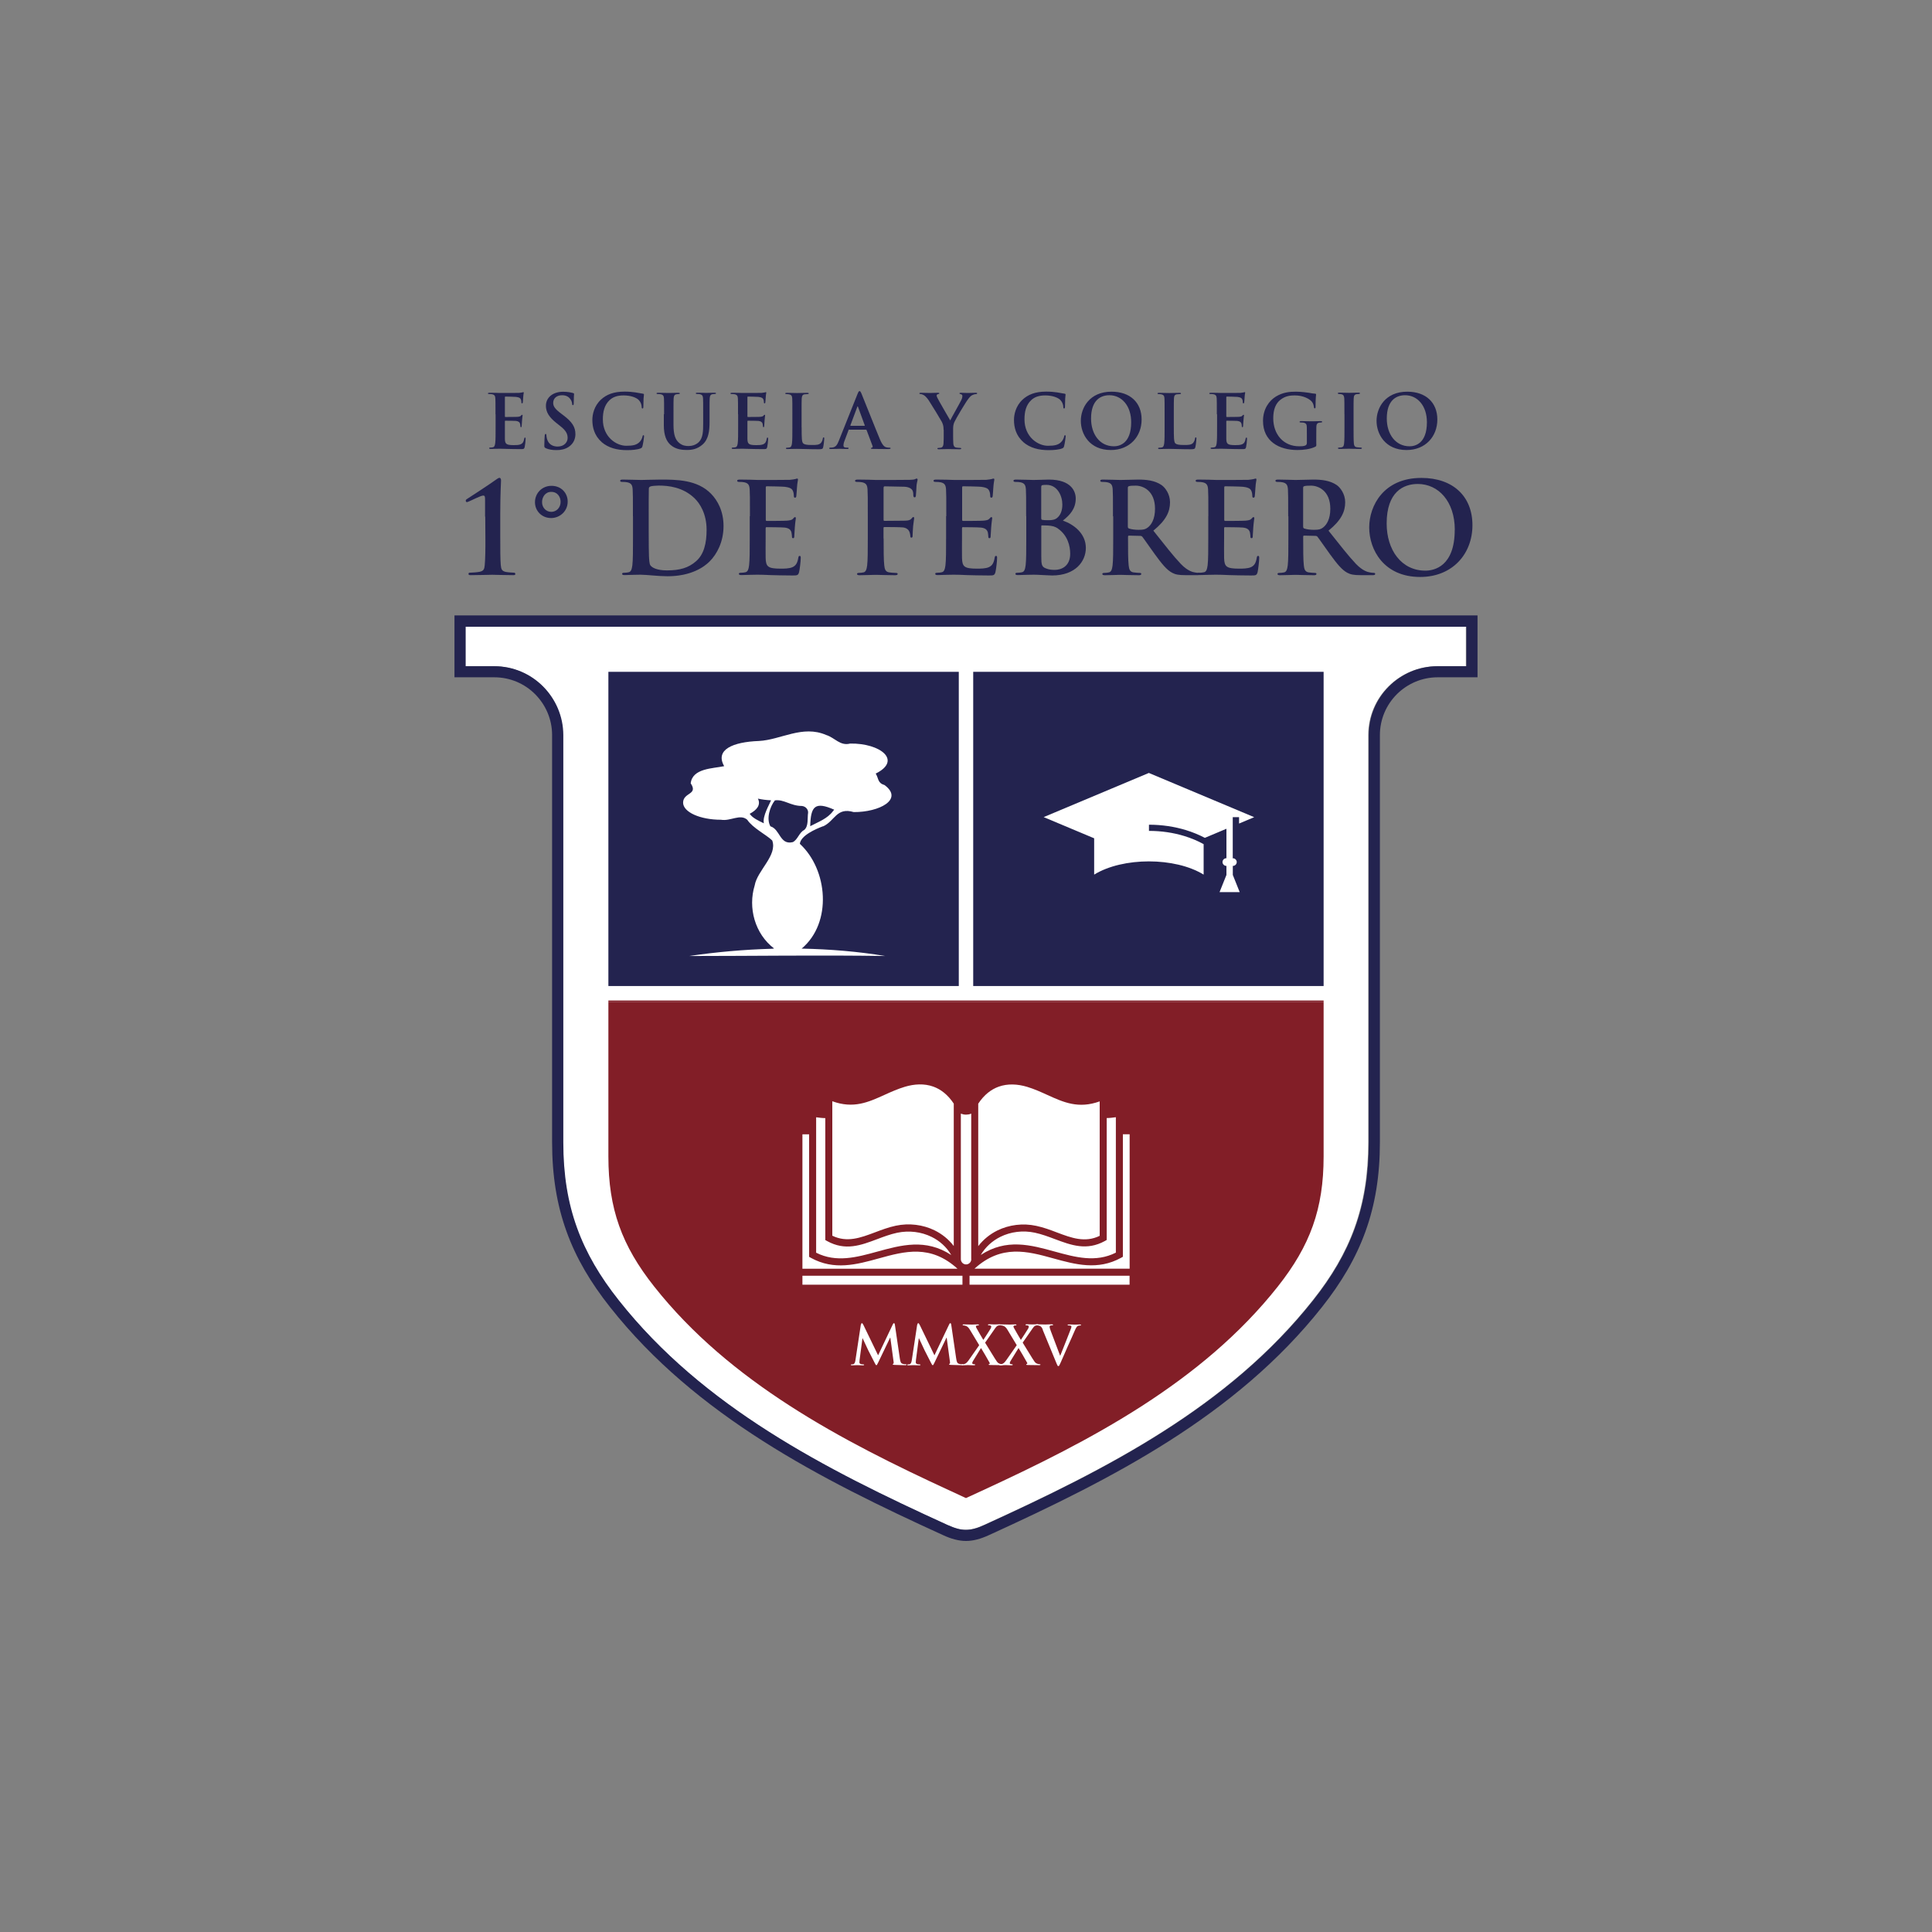 <?xml version="1.0" encoding="UTF-8"?> <svg xmlns="http://www.w3.org/2000/svg" id="Capa_1" data-name="Capa 1" viewBox="0 0 300 300"><rect x="0" y="0" width="300" height="300" fill="#808080" stroke="none"/><defs><style> .cls-1 { fill: #fff; } .cls-2 { fill: #821e27; } .cls-3 { fill: #23234f; } </style></defs><path class="cls-1" d="M148.6,237.37c.45.12.88.18,1.32.18s.87-.06,1.32-.18c.48-.12.98-.31,1.54-.57,9.5-4.33,19.01-8.92,27.77-14.5,8.74-5.56,16.74-12.12,23.29-20.39,2.91-3.67,5.06-7.3,6.49-11.26,1.42-3.95,2.13-8.25,2.13-13.28v-63.22c0-2.95,1.2-5.63,3.14-7.56,1.94-1.94,4.62-3.14,7.56-3.14h4.46v-6.13H72.22v6.13h4.46c2.95,0,5.63,1.2,7.56,3.14s3.14,4.62,3.14,7.56v63.22c0,5.02.7,9.33,2.13,13.28,1.43,3.96,3.58,7.59,6.49,11.26,6.54,8.27,14.55,14.83,23.29,20.39,8.76,5.58,18.27,10.17,27.77,14.5.56.25,1.06.44,1.54.57h0Z"></path><path class="cls-2" d="M94.47,155.55h55.22s55.84,0,55.84,0h0v21.87s0-.03,0-.04v-22.02h-111.06v.19Z"></path><path class="cls-2" d="M205.53,155.55h-55.84s-55.22,0-55.22,0h0v24.03c0,8.12,2.08,13.84,7.11,20.19,11.76,14.87,29.06,23.93,45.95,31.71l2.16,1h0s.31.14.31.14l2.47-1.14c16.89-7.78,34.19-16.84,45.95-31.71,5.02-6.35,7.11-12.06,7.11-20.19v-24.03h0Z"></path><rect class="cls-3" x="94.47" y="104.32" width="0" height="48.79"></rect><rect class="cls-3" x="151.12" y="104.32" width="54.41" height="48.79"></rect><rect class="cls-3" x="94.47" y="104.32" width="54.41" height="48.79"></rect><rect class="cls-3" x="148.88" y="104.32" width="0" height="48.79"></rect><rect class="cls-1" x="94.47" y="153.11" width="0" height=".23"></rect><path class="cls-3" d="M150,239.28c-.57,0-1.14-.08-1.75-.24-.58-.15-1.18-.37-1.82-.67-9.56-4.36-19.13-8.98-27.98-14.62-8.88-5.66-17.04-12.33-23.72-20.78-3.02-3.82-5.27-7.6-6.76-11.75-1.5-4.15-2.24-8.64-2.24-13.86v-63.22c0-2.47-1.01-4.71-2.63-6.34s-3.87-2.63-6.34-2.63h-6.19v-9.61h158.86v9.61h-6.19c-2.47,0-4.71,1.01-6.34,2.63-1.62,1.62-2.63,3.87-2.63,6.34v63.22c0,5.22-.74,9.71-2.24,13.86-1.49,4.14-3.74,7.93-6.76,11.75-6.68,8.44-14.83,15.12-23.72,20.78-8.86,5.64-18.43,10.26-27.98,14.62-.65.3-1.25.52-1.82.67-.61.16-1.18.24-1.75.24h0ZM148.68,237.37c.45.12.88.18,1.32.18s.87-.06,1.32-.18c.48-.12.98-.31,1.54-.57,9.5-4.33,19.01-8.92,27.77-14.5,8.74-5.56,16.74-12.12,23.29-20.39,2.91-3.67,5.06-7.3,6.49-11.26,1.42-3.95,2.13-8.25,2.13-13.28v-63.22c0-2.95,1.2-5.63,3.14-7.56,1.94-1.94,4.62-3.14,7.56-3.14h4.46v-6.13H72.31v6.13h4.46c2.95,0,5.63,1.2,7.56,3.14s3.14,4.62,3.14,7.56v63.22c0,5.02.7,9.33,2.13,13.28,1.43,3.96,3.58,7.59,6.49,11.26,6.54,8.27,14.55,14.83,23.29,20.39,8.76,5.58,18.27,10.17,27.77,14.5.56.25,1.06.44,1.54.57h0Z"></path><path class="cls-1" d="M148.68,197.01c-4.19-3.82-8.21-2.71-12.2-1.61-3.48.96-6.94,1.91-10.56-.08l-.28-.16v-19.02h-1.04v20.87h24.09ZM128.15,173.62c-.23,0-.46-.02-.69-.04-.24-.02-.48-.05-.73-.09v21.03c3.14,1.58,6.29.71,9.46-.16,3.76-1.03,7.54-2.08,11.52.52-.73-1.25-1.81-2.21-3.06-2.82-1.6-.79-3.49-1.02-5.33-.64-1.07.23-2.09.61-3.1.99-2.55.96-4.95,1.87-7.79.3l-.28-.16v-18.93h0ZM124.6,198.1v1.39h24.85v-1.39h-24.85ZM151.9,171.37v22.13c.8-1.04,1.82-1.86,2.97-2.43,1.82-.89,3.96-1.17,6.04-.72,1.14.24,2.21.64,3.25,1.04,2.21.83,4.31,1.62,6.6.51v-20.88c-3.3,1.19-5.6.15-8.13-1-.99-.45-2.02-.92-3.15-1.26-1.45-.43-2.99-.53-4.41-.02-1.16.42-2.25,1.24-3.17,2.64h0ZM150.81,195.48v-22.56l-.05.02c-.24.1-.5.14-.76.14s-.51-.05-.75-.14l-.05-.02v22.61c0,.22.09.42.24.57.15.15.35.24.57.24s.42-.09.57-.24c.15-.14.24-.35.24-.57v-.04h0ZM152.29,194.87c3.98-2.6,7.76-1.56,11.52-.52,3.17.87,6.32,1.74,9.46.16v-21.03c-.24.04-.48.07-.73.09-.23.02-.46.04-.69.04v18.93l-.28.16c-2.84,1.56-5.24.65-7.79-.3-1-.38-2.03-.76-3.1-.99-1.84-.39-3.73-.15-5.33.64-1.25.62-2.32,1.57-3.06,2.82h0ZM174.36,176.13v19.02l-.28.16c-3.62,1.99-7.08,1.04-10.56.08-3.99-1.1-8.01-2.2-12.2,1.61h24.09v-20.87h-1.04ZM150.55,198.1v1.39h24.85v-1.39h-24.85ZM148.1,193.5v-22.13c-.92-1.39-2.01-2.22-3.17-2.64-1.42-.51-2.96-.41-4.41.02-1.13.34-2.16.8-3.15,1.25-2.53,1.15-4.84,2.2-8.13,1v20.88c2.29,1.11,4.39.32,6.6-.51,1.04-.39,2.11-.8,3.25-1.04,2.08-.44,4.22-.17,6.04.72,1.15.57,2.17,1.38,2.97,2.43h0Z"></path><g><path class="cls-3" d="M76.94,64.33c0-1.76,0-2.08-.02-2.45-.02-.39-.12-.58-.5-.66-.09-.02-.29-.03-.45-.03-.13,0-.2-.02-.2-.1s.08-.1.25-.1c.31,0,.65.01.94.01.3.01.57.02.73.02.37,0,2.67,0,2.89-.01.22-.02.4-.05.5-.07.06-.01.13-.05.18-.05s.07.05.07.1c0,.08-.06.22-.09.75-.01.12-.03.62-.06.76-.01.06-.03.13-.12.13s-.1-.06-.1-.16c0-.08-.01-.28-.07-.42-.08-.21-.2-.35-.77-.42-.2-.02-1.41-.05-1.64-.05-.06,0-.08.03-.08.12v2.92c0,.08.01.13.08.13.25,0,1.58,0,1.85-.02.28-.02.45-.06.55-.17.08-.09.13-.15.19-.15.05,0,.08.02.08.09s-.05.25-.09.84c-.01.23-.05.69-.05.77,0,.09,0,.22-.1.22-.08,0-.1-.05-.1-.1-.01-.12-.01-.27-.05-.42-.06-.23-.22-.4-.65-.45-.22-.02-1.36-.03-1.64-.03-.06,0-.07.05-.07.12v.91c0,.39-.01,1.46,0,1.79.02.8.21.97,1.39.97.3,0,.79,0,1.09-.14.3-.14.44-.38.52-.86.02-.13.05-.17.13-.17.09,0,.09.09.09.21,0,.27-.09,1.05-.15,1.28-.08.3-.19.3-.62.3-.87,0-1.5-.02-2-.03-.5-.02-.86-.03-1.2-.03-.13,0-.38,0-.66.01-.27,0-.57.02-.8.02-.15,0-.23-.03-.23-.12,0-.06.05-.09.18-.09.17,0,.31-.02.42-.05.23-.05.29-.3.34-.64.06-.49.06-1.4.06-2.46v-2.03Z"></path><path class="cls-3" d="M84.74,69.58c-.19-.08-.22-.14-.22-.39,0-.64.05-1.33.06-1.51.01-.17.05-.3.14-.3.1,0,.12.1.12.2,0,.15.05.39.1.59.25.86.94,1.17,1.65,1.17,1.04,0,1.55-.71,1.55-1.32,0-.57-.17-1.1-1.13-1.85l-.53-.42c-1.27-.99-1.71-1.8-1.71-2.74,0-1.27,1.06-2.18,2.67-2.18.75,0,1.24.12,1.54.2.1.02.16.06.16.14,0,.15-.05.49-.05,1.39,0,.25-.03.35-.13.35-.08,0-.12-.07-.12-.21,0-.1-.06-.46-.3-.76-.17-.22-.51-.57-1.26-.57-.86,0-1.38.5-1.38,1.19,0,.53.27.94,1.23,1.66l.32.24c1.4,1.05,1.9,1.85,1.9,2.95,0,.67-.25,1.47-1.09,2.01-.58.37-1.23.47-1.84.47-.67,0-1.19-.08-1.69-.3Z"></path><path class="cls-3" d="M93.41,68.62c-1.13-.99-1.43-2.29-1.43-3.41,0-.79.24-2.15,1.35-3.17.83-.76,1.93-1.23,3.65-1.23.72,0,1.14.05,1.68.12.44.06.81.16,1.16.2.13.01.17.07.17.14,0,.09-.03.23-.06.64-.02.38-.01,1.02-.03,1.25-.01.17-.03.27-.14.27-.09,0-.12-.09-.12-.25-.01-.36-.16-.76-.45-1.06-.38-.4-1.28-.72-2.35-.72-1.01,0-1.66.25-2.17.72-.84.77-1.06,1.87-1.06,2.99,0,2.75,2.09,4.11,3.64,4.11,1.03,0,1.65-.12,2.12-.65.2-.22.35-.55.39-.76.03-.18.06-.23.15-.23.08,0,.1.08.1.17,0,.14-.14,1.14-.25,1.54-.06.2-.1.25-.3.34-.46.19-1.34.27-2.08.27-1.58,0-2.91-.35-3.97-1.26Z"></path><path class="cls-3" d="M103.12,64.33c0-1.76,0-2.08-.02-2.45-.02-.39-.12-.58-.5-.66-.09-.02-.29-.03-.45-.03-.13,0-.2-.02-.2-.1s.08-.1.25-.1c.61,0,1.34.03,1.69.03.28,0,1.01-.03,1.42-.03.17,0,.25.02.25.1s-.07.1-.19.1c-.13,0-.2.01-.34.03-.31.06-.4.25-.43.66-.02.37-.02.69-.02,2.45v1.62c0,1.68.34,2.38.9,2.84.52.43,1.05.47,1.44.47.51,0,1.13-.16,1.6-.62.64-.64.67-1.68.67-2.87v-1.45c0-1.76,0-2.08-.02-2.45-.02-.39-.12-.58-.5-.66-.09-.02-.29-.03-.42-.03s-.2-.02-.2-.1.08-.1.24-.1c.59,0,1.32.03,1.33.03.14,0,.87-.03,1.32-.03.16,0,.24.02.24.1s-.07.1-.21.1c-.13,0-.2.01-.34.03-.31.06-.4.25-.43.66-.02.37-.02.69-.02,2.45v1.24c0,1.28-.13,2.65-1.1,3.48-.82.71-1.65.83-2.4.83-.61,0-1.72-.03-2.57-.8-.59-.53-1.03-1.39-1.03-3.06v-1.69Z"></path><path class="cls-3" d="M114.6,64.33c0-1.76,0-2.08-.02-2.45-.02-.39-.12-.58-.5-.66-.09-.02-.29-.03-.45-.03-.13,0-.2-.02-.2-.1s.08-.1.25-.1c.31,0,.65.01.94.01.3.01.57.02.73.02.37,0,2.67,0,2.89-.01.22-.02.4-.05.5-.07.06-.01.13-.05.18-.05s.07.05.07.1c0,.08-.06.22-.09.75-.01.12-.03.62-.06.76-.01.06-.03.13-.12.13s-.1-.06-.1-.16c0-.08-.01-.28-.07-.42-.08-.21-.2-.35-.77-.42-.2-.02-1.41-.05-1.64-.05-.06,0-.08.03-.08.12v2.92c0,.08.01.13.08.13.25,0,1.58,0,1.85-.02.28-.02.45-.06.55-.17.08-.09.13-.15.19-.15.05,0,.08.02.08.09s-.05.25-.09.84c-.01.23-.05.69-.05.77,0,.09,0,.22-.1.22-.08,0-.1-.05-.1-.1-.01-.12-.01-.27-.05-.42-.06-.23-.22-.4-.65-.45-.22-.02-1.36-.03-1.64-.03-.06,0-.07.05-.07.12v.91c0,.39-.01,1.46,0,1.79.02.8.21.97,1.39.97.3,0,.79,0,1.09-.14.3-.14.44-.38.52-.86.02-.13.05-.17.13-.17.09,0,.09.09.09.21,0,.27-.09,1.05-.15,1.28-.08.3-.19.3-.62.3-.87,0-1.5-.02-2-.03-.5-.02-.86-.03-1.2-.03-.13,0-.38,0-.66.01-.27,0-.57.02-.8.02-.15,0-.23-.03-.23-.12,0-.06.05-.09.18-.09.17,0,.31-.02.42-.05.23-.05.29-.3.34-.64.06-.49.06-1.4.06-2.46v-2.03Z"></path><path class="cls-3" d="M124.48,66.36c0,1.48,0,2.28.24,2.49.2.17.5.25,1.4.25.61,0,1.06-.01,1.35-.32.14-.15.28-.47.3-.69.01-.1.03-.17.13-.17.08,0,.09.06.09.2,0,.13-.08.99-.17,1.33-.07.25-.13.31-.73.31-.83,0-1.43-.02-1.95-.03-.52-.02-.94-.03-1.41-.03-.13,0-.38,0-.66.01-.27,0-.57.02-.8.02-.15,0-.23-.03-.23-.12,0-.06.05-.09.18-.09.17,0,.31-.02.42-.05.23-.05.29-.3.34-.64.06-.49.06-1.4.06-2.46v-2.03c0-1.76,0-2.08-.02-2.45-.02-.39-.12-.58-.5-.66-.09-.02-.23-.03-.38-.03-.13,0-.2-.02-.2-.1s.08-.1.25-.1c.54,0,1.27.03,1.58.03.28,0,1.12-.03,1.57-.03.16,0,.24.02.24.1s-.07.1-.21.1c-.13,0-.31.01-.45.03-.31.06-.4.25-.43.66-.02.37-.02.69-.02,2.45v2.03Z"></path><path class="cls-3" d="M131.86,66.7c-.06,0-.08.02-.1.09l-.62,1.65c-.12.29-.17.57-.17.71,0,.21.1.36.46.36h.17c.14,0,.17.02.17.09,0,.09-.07.12-.2.12-.37,0-.87-.03-1.22-.03-.13,0-.76.03-1.36.03-.15,0-.22-.02-.22-.12,0-.07.05-.09.14-.09.1,0,.27-.01.36-.02.53-.07.75-.46.98-1.04l2.9-7.26c.14-.34.21-.46.32-.46.1,0,.17.1.29.37.28.64,2.13,5.35,2.87,7.11.44,1.04.77,1.2,1.02,1.26.17.03.35.05.49.05.09,0,.15.01.15.09,0,.09-.1.12-.53.12s-1.26,0-2.18-.02c-.21-.01-.35-.01-.35-.09,0-.07.05-.09.16-.1.08-.02.16-.13.1-.27l-.92-2.45c-.02-.06-.06-.08-.12-.08h-2.58ZM134.22,66.12c.06,0,.07-.03.06-.07l-1.04-2.85s-.02-.1-.06-.1-.06.06-.07.1l-1.06,2.84s0,.08.05.08h2.13Z"></path><path class="cls-3" d="M146.52,66.72c0-.62-.12-.88-.27-1.21-.08-.18-1.63-2.73-2.03-3.33-.29-.43-.58-.72-.8-.84-.15-.08-.35-.15-.49-.15-.09,0-.17-.02-.17-.1,0-.07.08-.1.22-.1.21,0,1.07.03,1.46.03.24,0,.72-.03,1.24-.03.12,0,.17.03.17.1s-.08.08-.25.13c-.1.02-.16.12-.16.21s.06.23.14.39c.16.35,1.78,3.13,1.97,3.46.12-.28,1.57-2.82,1.73-3.18.12-.25.16-.45.16-.6,0-.12-.05-.24-.24-.29-.1-.02-.21-.05-.21-.12,0-.08.06-.1.2-.1.38,0,.75.03,1.09.03.25,0,1.02-.03,1.24-.03.13,0,.21.02.21.09,0,.08-.09.12-.22.12-.12,0-.34.05-.51.14-.24.12-.37.25-.62.57-.38.46-2,3.18-2.21,3.68-.17.42-.17.77-.17,1.16v.95c0,.19,0,.67.03,1.16.02.34.13.59.47.64.16.02.42.05.58.05.13,0,.18.03.18.09,0,.08-.09.12-.24.12-.73,0-1.46-.03-1.77-.03-.29,0-1.02.03-1.44.03-.16,0-.25-.02-.25-.12,0-.06.06-.09.19-.09.16,0,.3-.02.4-.05.23-.05.34-.3.36-.64.03-.49.03-.97.03-1.16v-.95Z"></path><path class="cls-3" d="M158.88,68.62c-1.13-.99-1.43-2.29-1.43-3.41,0-.79.24-2.15,1.35-3.17.83-.76,1.93-1.23,3.65-1.23.72,0,1.14.05,1.68.12.44.06.81.16,1.16.2.13.01.17.07.17.14,0,.09-.03.23-.06.64-.02.38-.01,1.02-.03,1.25-.01.17-.03.27-.14.27-.09,0-.12-.09-.12-.25-.01-.36-.16-.76-.45-1.06-.38-.4-1.28-.72-2.35-.72-1.01,0-1.66.25-2.17.72-.84.77-1.06,1.87-1.06,2.99,0,2.75,2.09,4.11,3.64,4.11,1.03,0,1.65-.12,2.12-.65.2-.22.35-.55.39-.76.03-.18.06-.23.15-.23.08,0,.1.08.1.17,0,.14-.14,1.14-.25,1.54-.06.2-.1.25-.3.34-.46.19-1.34.27-2.08.27-1.58,0-2.91-.35-3.97-1.26Z"></path><path class="cls-3" d="M167.83,65.35c0-1.98,1.31-4.53,4.77-4.53,2.88,0,4.67,1.68,4.67,4.32s-1.85,4.74-4.78,4.74c-3.32,0-4.66-2.49-4.66-4.53ZM175.65,65.57c0-2.59-1.49-4.2-3.39-4.2-1.33,0-2.84.74-2.84,3.62,0,2.4,1.33,4.31,3.55,4.31.81,0,2.68-.39,2.68-3.73Z"></path><path class="cls-3" d="M182.27,66.36c0,1.48,0,2.28.24,2.49.2.17.5.25,1.4.25.61,0,1.06-.01,1.35-.32.14-.15.28-.47.3-.69.01-.1.03-.17.13-.17.08,0,.09.06.09.2,0,.13-.08.99-.17,1.33-.07.25-.13.31-.73.31-.83,0-1.43-.02-1.95-.03-.52-.02-.94-.03-1.41-.03-.13,0-.38,0-.66.01-.27,0-.57.02-.8.02-.15,0-.23-.03-.23-.12,0-.06.05-.09.19-.09.17,0,.31-.02.42-.05.23-.05.29-.3.34-.64.06-.49.06-1.4.06-2.46v-2.03c0-1.76,0-2.08-.02-2.45-.02-.39-.11-.58-.5-.66-.09-.02-.23-.03-.38-.03-.13,0-.2-.02-.2-.1s.08-.1.25-.1c.54,0,1.27.03,1.58.03.28,0,1.12-.03,1.57-.03.16,0,.24.02.24.1s-.07.1-.21.1c-.13,0-.31.01-.45.03-.31.06-.41.25-.43.66-.02.37-.02.69-.02,2.45v2.03Z"></path><path class="cls-3" d="M188.95,64.33c0-1.76,0-2.08-.02-2.45-.02-.39-.11-.58-.5-.66-.09-.02-.29-.03-.45-.03-.13,0-.2-.02-.2-.1s.08-.1.25-.1c.31,0,.65.01.94.01.3.01.57.02.73.02.37,0,2.67,0,2.89-.01.22-.02.4-.05.5-.07.06-.01.13-.05.19-.05s.07.05.07.1c0,.08-.06.22-.09.75-.01.12-.03.62-.06.76-.01.06-.03.13-.12.13s-.1-.06-.1-.16c0-.08-.01-.28-.07-.42-.08-.21-.2-.35-.77-.42-.2-.02-1.41-.05-1.64-.05-.06,0-.08.03-.08.12v2.92c0,.08.01.13.08.13.25,0,1.58,0,1.85-.02.28-.02.45-.06.55-.17.08-.09.13-.15.19-.15.05,0,.08.02.08.09s-.05.25-.09.84c-.01.23-.05.69-.05.77,0,.09,0,.22-.1.22-.08,0-.1-.05-.1-.1-.01-.12-.01-.27-.05-.42-.06-.23-.22-.4-.65-.45-.22-.02-1.36-.03-1.64-.03-.06,0-.07.05-.07.12v.91c0,.39-.01,1.46,0,1.79.02.8.21.97,1.39.97.3,0,.79,0,1.09-.14.3-.14.44-.38.52-.86.02-.13.05-.17.13-.17.09,0,.09.09.09.21,0,.27-.09,1.05-.15,1.28-.08.3-.18.3-.62.3-.87,0-1.5-.02-2-.03-.5-.02-.86-.03-1.2-.03-.13,0-.38,0-.66.01-.27,0-.57.02-.8.02-.15,0-.23-.03-.23-.12,0-.06.05-.09.19-.09.17,0,.31-.02.42-.05.23-.05.29-.3.34-.64.06-.49.06-1.4.06-2.46v-2.03Z"></path><path class="cls-3" d="M204.4,68.94c0,.31-.01.34-.15.42-.75.39-1.88.52-2.79.52-2.83,0-5.34-1.34-5.34-4.53,0-1.85.96-3.14,2.01-3.78,1.11-.67,2.14-.75,3.11-.75.8,0,1.82.14,2.05.18.24.05.65.12.91.13.14.01.16.06.16.14,0,.13-.08.45-.08,1.9,0,.18-.03.24-.13.24-.08,0-.1-.06-.12-.15-.03-.27-.09-.64-.39-.96-.35-.37-1.27-.9-2.58-.9-.64,0-1.48.05-2.29.72-.65.54-1.06,1.41-1.06,2.83,0,2.49,1.58,4.35,4.02,4.35.3,0,.71,0,.98-.13.17-.08.22-.23.22-.43v-1.09c0-.58,0-1.02-.01-1.36-.01-.39-.12-.58-.5-.66-.09-.02-.29-.03-.45-.03-.1,0-.17-.02-.17-.09,0-.09.08-.12.24-.12.6,0,1.33.03,1.68.03s.97-.03,1.35-.03c.15,0,.23.02.23.12,0,.07-.07.09-.15.09-.09,0-.17.01-.31.03-.31.06-.43.25-.44.66-.01.35-.01.81-.01,1.39v1.27Z"></path><path class="cls-3" d="M208.76,64.33c0-1.76,0-2.08-.02-2.45-.02-.39-.14-.59-.39-.65-.13-.03-.28-.05-.42-.05-.12,0-.19-.02-.19-.12,0-.07.09-.09.28-.09.44,0,1.17.03,1.5.03.29,0,.97-.03,1.41-.03.15,0,.24.02.24.09,0,.09-.07.12-.19.12s-.21.01-.35.03c-.31.06-.41.25-.43.66-.02.37-.02.69-.02,2.45v2.03c0,1.12,0,2.03.05,2.53.03.31.12.52.46.57.16.02.42.05.59.05.13,0,.19.03.19.09,0,.08-.09.12-.22.12-.76,0-1.49-.03-1.8-.03-.27,0-.99.03-1.46.03-.15,0-.23-.03-.23-.12,0-.06.05-.09.19-.09.17,0,.31-.02.42-.05.23-.05.3-.24.34-.58.06-.49.06-1.4.06-2.52v-2.03Z"></path><path class="cls-3" d="M213.75,65.35c0-1.98,1.31-4.53,4.77-4.53,2.88,0,4.67,1.68,4.67,4.32s-1.85,4.74-4.78,4.74c-3.32,0-4.66-2.49-4.66-4.53ZM221.57,65.57c0-2.59-1.49-4.2-3.39-4.2-1.33,0-2.84.74-2.84,3.62,0,2.4,1.33,4.31,3.55,4.31.81,0,2.68-.39,2.68-3.73Z"></path></g><g><path class="cls-3" d="M75.32,80.23v-2.57c0-.47,0-.71-.29-.71-.37,0-1.84.77-2.28.94-.1.04-.2.08-.27.08-.06,0-.16-.1-.16-.22s.1-.22.2-.27c.08-.04,3.85-2.51,4.53-3.02.18-.12.35-.26.51-.26.18,0,.24.22.24.41,0,.16-.12,2.1-.12,5.1v3.63c0,1.88,0,3.55.08,4.41.06.63.16.92.78,1.06.29.06,1.14.12,1.3.12.08,0,.18.06.18.2s-.1.18-.31.18c-1.49,0-2.75-.06-3.28-.06-.45,0-2.1.06-3.35.06-.22,0-.33-.04-.33-.18s.08-.2.16-.2c.22,0,1.22-.06,1.57-.14.63-.14.73-.41.79-1.04.08-.86.12-2.53.1-4.41l-.02-3.12Z"></path><path class="cls-3" d="M85.58,80.44c-1.49,0-2.51-1.14-2.51-2.45,0-1.43,1.12-2.55,2.55-2.55h.02c1.55,0,2.51,1.16,2.51,2.45,0,1.51-1.24,2.55-2.57,2.55ZM85.6,76.38h-.02c-.92,0-1.41.82-1.41,1.59,0,.84.61,1.51,1.43,1.51s1.45-.67,1.45-1.55c0-.71-.43-1.55-1.45-1.55Z"></path><path class="cls-3" d="M98.28,80.17c0-2.98,0-3.53-.04-4.16-.04-.67-.2-.98-.84-1.12-.16-.04-.49-.06-.77-.06-.22,0-.33-.04-.33-.18s.14-.18.43-.18c1.04,0,2.28.06,2.83.06.61,0,1.84-.06,3.02-.06,2.45,0,5.73,0,7.87,2.24.98,1.02,1.9,2.65,1.9,4.98,0,2.47-1.04,4.36-2.14,5.47-.9.92-2.94,2.32-6.57,2.32-.71,0-1.51-.06-2.26-.12s-1.43-.12-1.92-.12c-.22,0-.65,0-1.12.02-.45,0-.96.04-1.35.04-.26,0-.39-.06-.39-.2,0-.1.08-.16.31-.16.29,0,.53-.04.71-.08.39-.08.49-.51.57-1.08.1-.82.1-2.37.1-4.18v-3.45ZM100.73,82.33c0,2.08.02,3.59.04,3.96.02.49.06,1.28.22,1.49.26.37,1.02.79,2.57.79,2,0,3.34-.39,4.51-1.41,1.26-1.08,1.65-2.86,1.65-4.89,0-2.49-1.04-4.1-1.88-4.91-1.81-1.73-4.04-1.96-5.57-1.96-.39,0-1.12.06-1.28.14-.18.08-.24.18-.24.39-.02.67-.02,2.37-.02,3.92v2.47Z"></path><path class="cls-3" d="M116.45,80.17c0-2.98,0-3.53-.04-4.16-.04-.67-.2-.98-.84-1.12-.16-.04-.49-.06-.77-.06-.22,0-.33-.04-.33-.18s.14-.18.43-.18c.53,0,1.1.02,1.59.02.51.02.96.04,1.24.04.63,0,4.53,0,4.91-.02.37-.04.69-.08.84-.12.1-.02.22-.08.31-.08s.12.08.12.18c0,.14-.1.37-.16,1.28-.02.2-.06,1.06-.1,1.29-.02.1-.06.22-.2.22s-.18-.1-.18-.27c0-.14-.02-.47-.12-.71-.14-.35-.33-.59-1.31-.71-.33-.04-2.39-.08-2.79-.08-.1,0-.14.06-.14.2v4.96c0,.14.02.22.14.22.43,0,2.69,0,3.14-.04.47-.04.77-.1.94-.29.14-.16.22-.26.31-.26.08,0,.14.04.14.16s-.08.43-.16,1.43c-.02.39-.08,1.18-.08,1.31,0,.16,0,.37-.18.37-.14,0-.18-.08-.18-.18-.02-.2-.02-.45-.08-.71-.1-.39-.37-.69-1.1-.76-.37-.04-2.32-.06-2.79-.06-.1,0-.12.08-.12.2v1.55c0,.67-.02,2.47,0,3.04.04,1.35.35,1.65,2.35,1.65.51,0,1.33,0,1.84-.24.51-.24.75-.65.88-1.45.04-.22.08-.29.22-.29.16,0,.16.16.16.35,0,.45-.16,1.79-.26,2.18-.14.51-.31.51-1.06.51-1.47,0-2.55-.04-3.39-.06-.84-.04-1.45-.06-2.04-.06-.22,0-.65,0-1.12.02-.45,0-.96.04-1.35.04-.26,0-.39-.06-.39-.2,0-.1.08-.16.31-.16.29,0,.53-.04.71-.08.39-.08.49-.51.57-1.08.1-.82.1-2.37.1-4.18v-3.45Z"></path><path class="cls-3" d="M137.21,83.62c0,1.88,0,3.35.1,4.18.06.57.18,1,.77,1.08.27.04.71.08.98.08.26,0,.33.06.33.16,0,.14-.14.2-.43.2-1.24,0-2.47-.06-2.98-.06s-1.75.06-2.49.06c-.27,0-.41-.04-.41-.2,0-.1.08-.16.29-.16.29,0,.53-.04.71-.08.39-.08.49-.51.57-1.08.1-.82.1-2.3.1-4.18v-3.45c0-2.98,0-3.53-.04-4.16-.04-.67-.2-.98-.84-1.12-.16-.04-.49-.06-.77-.06-.2,0-.33-.04-.33-.16,0-.16.16-.2.45-.2.51,0,1.08.02,1.59.02.51.02.96.04,1.24.04.75,0,4.73,0,5.18-.02.37-.02.61-.02.8-.08.12-.04.22-.12.31-.12.08,0,.14.08.14.18,0,.14-.1.37-.16.88-.02.2-.06,1.35-.1,1.59-.02.16-.06.27-.2.27s-.18-.1-.2-.31c0-.16,0-.47-.12-.75-.14-.27-.55-.57-1.3-.59l-3.02-.06c-.12,0-.18.06-.18.27v4.91c0,.12.02.18.14.18l2.51-.02c.33,0,.61,0,.88-.02.37-.02.65-.1.84-.35.1-.12.14-.2.26-.2.08,0,.12.06.12.18s-.1.61-.16,1.22c-.04.39-.08,1.3-.08,1.43,0,.18,0,.37-.2.37-.12,0-.16-.14-.16-.27s-.04-.37-.12-.61c-.1-.27-.39-.63-1-.71-.49-.06-2.57-.06-2.9-.06-.1,0-.14.04-.14.18v1.59Z"></path><path class="cls-3" d="M146.94,80.17c0-2.98,0-3.53-.04-4.16-.04-.67-.2-.98-.84-1.12-.16-.04-.49-.06-.77-.06-.22,0-.33-.04-.33-.18s.14-.18.43-.18c.53,0,1.1.02,1.59.02.51.02.96.04,1.24.04.63,0,4.53,0,4.91-.02.37-.04.69-.08.84-.12.1-.02.22-.08.31-.08s.12.08.12.18c0,.14-.1.37-.16,1.28-.02.2-.06,1.06-.1,1.29-.02.1-.06.22-.2.22s-.18-.1-.18-.27c0-.14-.02-.47-.12-.71-.14-.35-.33-.59-1.31-.71-.33-.04-2.39-.08-2.79-.08-.1,0-.14.06-.14.2v4.96c0,.14.02.22.14.22.43,0,2.69,0,3.14-.04.47-.04.77-.1.94-.29.14-.16.22-.26.31-.26.08,0,.14.04.14.16s-.08.43-.16,1.43c-.02.39-.08,1.18-.08,1.31,0,.16,0,.37-.18.37-.14,0-.18-.08-.18-.18-.02-.2-.02-.45-.08-.71-.1-.39-.37-.69-1.1-.76-.37-.04-2.32-.06-2.79-.06-.1,0-.12.08-.12.2v1.55c0,.67-.02,2.47,0,3.04.04,1.35.35,1.65,2.35,1.65.51,0,1.33,0,1.84-.24.51-.24.75-.65.88-1.45.04-.22.08-.29.22-.29.16,0,.16.16.16.35,0,.45-.16,1.79-.26,2.18-.14.51-.31.51-1.06.51-1.47,0-2.55-.04-3.39-.06-.84-.04-1.45-.06-2.04-.06-.22,0-.65,0-1.12.02-.45,0-.96.04-1.35.04-.26,0-.39-.06-.39-.2,0-.1.08-.16.31-.16.29,0,.53-.04.71-.08.39-.08.49-.51.57-1.08.1-.82.1-2.37.1-4.18v-3.45Z"></path><path class="cls-3" d="M159.34,80.17c0-2.98,0-3.53-.04-4.16-.04-.67-.2-.98-.84-1.12-.16-.04-.49-.06-.76-.06-.22,0-.33-.04-.33-.18s.14-.18.43-.18c1.04,0,2.28.06,2.67.06.96,0,1.73-.06,2.39-.06,3.55,0,4.18,1.9,4.18,2.94,0,1.61-.92,2.57-2,3.43,1.61.55,3.57,1.94,3.57,4.24,0,2.1-1.63,4.28-5.24,4.28-.24,0-.8-.04-1.37-.06-.59-.04-1.18-.06-1.47-.06-.22,0-.65,0-1.12.02-.45,0-.96.04-1.35.04-.26,0-.39-.06-.39-.2,0-.1.08-.16.31-.16.29,0,.53-.04.71-.08.39-.08.49-.51.57-1.08.1-.82.1-2.37.1-4.18v-3.45ZM161.69,80.5c0,.16.06.2.14.22.18.04.47.06.92.06.65,0,1.08-.08,1.41-.37.51-.41.8-1.12.8-2.08,0-1.31-.76-3.04-2.45-3.04-.27,0-.45,0-.65.04-.14.04-.18.12-.18.33v4.85ZM164.28,82.07c-.41-.29-.86-.43-1.63-.47-.35-.02-.55-.02-.84-.02-.08,0-.12.04-.12.14v4.65c0,1.29.06,1.63.69,1.88.53.22.98.24,1.43.24.88,0,2.37-.47,2.37-2.51,0-1.22-.41-2.86-1.9-3.9Z"></path><path class="cls-3" d="M172.82,80.17c0-2.98,0-3.53-.04-4.16-.04-.67-.2-.98-.84-1.12-.16-.04-.49-.06-.76-.06-.22,0-.33-.04-.33-.18s.14-.18.43-.18c1.04,0,2.28.06,2.69.06.67,0,2.16-.06,2.77-.06,1.24,0,2.55.12,3.61.84.55.37,1.33,1.37,1.33,2.69,0,1.45-.61,2.79-2.59,4.4,1.75,2.2,3.1,3.94,4.26,5.16,1.1,1.14,1.9,1.28,2.2,1.33.22.04.39.06.55.06s.24.06.24.16c0,.16-.14.2-.37.2h-1.86c-1.1,0-1.59-.1-2.1-.37-.84-.45-1.59-1.37-2.69-2.88-.79-1.08-1.69-2.41-1.94-2.71-.1-.12-.22-.14-.35-.14l-1.71-.04c-.1,0-.16.04-.16.16v.27c0,1.82,0,3.37.1,4.2.06.57.18,1,.76,1.08.29.04.73.08.96.08.16,0,.24.06.24.16,0,.14-.14.2-.39.2-1.14,0-2.59-.06-2.88-.06-.37,0-1.61.06-2.39.06-.26,0-.39-.06-.39-.2,0-.1.08-.16.31-.16.29,0,.53-.04.71-.08.39-.08.49-.51.57-1.08.1-.82.1-2.37.1-4.18v-3.45ZM175.13,81.72c0,.22.04.29.18.35.41.14,1,.2,1.49.2.79,0,1.04-.08,1.39-.33.59-.43,1.16-1.33,1.16-2.94,0-2.79-1.84-3.59-3-3.59-.49,0-.84.02-1.04.08-.14.04-.18.12-.18.27v5.96Z"></path><path class="cls-3" d="M187.63,80.17c0-2.98,0-3.53-.04-4.16-.04-.67-.2-.98-.84-1.12-.16-.04-.49-.06-.76-.06-.22,0-.33-.04-.33-.18s.14-.18.43-.18c.53,0,1.1.02,1.59.02.51.02.96.04,1.24.04.63,0,4.53,0,4.91-.02.37-.04.69-.08.84-.12.1-.02.22-.08.31-.08s.12.08.12.18c0,.14-.1.37-.16,1.28-.02.2-.06,1.06-.1,1.29-.02.1-.06.22-.2.22s-.18-.1-.18-.27c0-.14-.02-.47-.12-.71-.14-.35-.33-.59-1.31-.71-.33-.04-2.39-.08-2.79-.08-.1,0-.14.06-.14.2v4.96c0,.14.02.22.14.22.43,0,2.69,0,3.14-.04.47-.04.76-.1.94-.29.14-.16.22-.26.31-.26.08,0,.14.04.14.16s-.08.43-.16,1.43c-.02.39-.08,1.18-.08,1.31,0,.16,0,.37-.18.37-.14,0-.18-.08-.18-.18-.02-.2-.02-.45-.08-.71-.1-.39-.37-.69-1.1-.76-.37-.04-2.32-.06-2.79-.06-.1,0-.12.08-.12.2v1.55c0,.67-.02,2.47,0,3.04.04,1.35.35,1.65,2.35,1.65.51,0,1.33,0,1.84-.24.51-.24.75-.65.88-1.45.04-.22.08-.29.22-.29.16,0,.16.16.16.35,0,.45-.16,1.79-.25,2.18-.14.51-.31.51-1.06.51-1.47,0-2.55-.04-3.39-.06-.84-.04-1.45-.06-2.04-.06-.22,0-.65,0-1.12.02-.45,0-.96.04-1.35.04-.26,0-.39-.06-.39-.2,0-.1.08-.16.31-.16.29,0,.53-.04.71-.08.39-.08.49-.51.57-1.08.1-.82.1-2.37.1-4.18v-3.45Z"></path><path class="cls-3" d="M200.03,80.17c0-2.98,0-3.53-.04-4.16-.04-.67-.2-.98-.84-1.12-.16-.04-.49-.06-.77-.06-.22,0-.33-.04-.33-.18s.14-.18.43-.18c1.04,0,2.28.06,2.69.06.67,0,2.16-.06,2.77-.06,1.24,0,2.55.12,3.61.84.55.37,1.33,1.37,1.33,2.69,0,1.45-.61,2.79-2.59,4.4,1.75,2.2,3.1,3.94,4.26,5.16,1.1,1.14,1.9,1.28,2.2,1.33.22.04.39.06.55.06s.24.06.24.16c0,.16-.14.2-.37.2h-1.86c-1.1,0-1.59-.1-2.1-.37-.84-.45-1.59-1.37-2.69-2.88-.79-1.08-1.69-2.41-1.94-2.71-.1-.12-.22-.14-.35-.14l-1.71-.04c-.1,0-.16.04-.16.16v.27c0,1.82,0,3.37.1,4.2.06.57.18,1,.76,1.08.29.04.73.08.96.08.16,0,.24.06.24.16,0,.14-.14.2-.39.2-1.14,0-2.59-.06-2.88-.06-.37,0-1.61.06-2.39.06-.26,0-.39-.06-.39-.2,0-.1.08-.16.31-.16.29,0,.53-.04.71-.08.39-.08.49-.51.57-1.08.1-.82.1-2.37.1-4.18v-3.45ZM202.35,81.72c0,.22.04.29.18.35.41.14,1,.2,1.49.2.79,0,1.04-.08,1.39-.33.59-.43,1.16-1.33,1.16-2.94,0-2.79-1.84-3.59-3-3.59-.49,0-.84.02-1.04.08-.14.04-.18.12-.18.27v5.96Z"></path><path class="cls-3" d="M212.61,81.9c0-3.35,2.22-7.69,8.1-7.69,4.89,0,7.93,2.84,7.93,7.34s-3.14,8.04-8.12,8.04c-5.63,0-7.91-4.22-7.91-7.69ZM225.9,82.27c0-4.4-2.53-7.12-5.75-7.12-2.26,0-4.83,1.26-4.83,6.14,0,4.08,2.26,7.32,6.02,7.32,1.37,0,4.55-.67,4.55-6.34Z"></path></g><g><path class="cls-1" d="M133.69,205.68c.03-.14.08-.22.14-.22s.12.04.23.26l2.29,4.73,2.28-4.79c.07-.13.11-.2.18-.2s.13.08.15.26l.76,5.19c.08.53.16.77.41.85.24.08.41.08.52.08.08,0,.13,0,.13.06,0,.07-.1.09-.22.09-.21,0-1.37-.03-1.7-.05-.19-.02-.24-.04-.24-.09,0-.04.03-.07.09-.09.05-.02.08-.13.04-.36l-.5-3.69h-.03l-1.83,3.81c-.19.39-.23.47-.31.47s-.16-.17-.29-.42c-.2-.39-.86-1.67-.97-1.9-.08-.18-.58-1.23-.87-1.86h-.03l-.44,3.34c-.02.15-.03.26-.03.4,0,.16.11.23.25.27.15.03.27.04.35.04.07,0,.13.02.13.06,0,.08-.08.09-.2.09-.35,0-.73-.03-.88-.03-.16,0-.56.03-.83.03-.08,0-.15-.02-.15-.09,0-.04.05-.06.13-.06.07,0,.13,0,.25-.03.23-.05.3-.38.34-.66l.83-5.47Z"></path><path class="cls-1" d="M142.44,205.68c.03-.14.08-.22.14-.22s.12.04.23.26l2.29,4.73,2.28-4.79c.07-.13.11-.2.18-.2s.13.08.15.26l.76,5.19c.08.53.16.77.41.85.24.08.41.08.52.08.08,0,.13,0,.13.06,0,.07-.1.09-.22.09-.21,0-1.37-.03-1.7-.05-.19-.02-.24-.04-.24-.09,0-.04.03-.07.09-.09.05-.02.08-.13.04-.36l-.5-3.69h-.03l-1.83,3.81c-.19.39-.23.47-.31.47s-.16-.17-.29-.42c-.2-.39-.86-1.67-.97-1.9-.08-.18-.58-1.23-.87-1.86h-.03l-.44,3.34c-.02.15-.03.26-.03.4,0,.16.11.23.25.27.15.03.27.04.35.04.07,0,.13.02.13.06,0,.08-.08.09-.2.09-.35,0-.73-.03-.88-.03-.16,0-.56.03-.83.03-.08,0-.15-.02-.15-.09,0-.04.05-.06.13-.06.07,0,.13,0,.25-.03.23-.05.3-.38.34-.66l.83-5.47Z"></path><path class="cls-1" d="M152.96,208.48c.27.41,1.63,2.69,1.84,2.95.14.18.27.29.49.35.14.04.24.05.32.05.06,0,.11.02.11.07,0,.06-.07.08-.16.08h-.25c-.2,0-.86,0-1.51-.02-.22,0-.28-.02-.28-.08,0-.05.04-.08.12-.09.04,0,.08-.08.02-.19-.46-.82-.94-1.65-1.33-2.28l-1.24,2.01c-.08.13-.13.26-.12.35,0,.08.08.13.16.14.05,0,.13.02.19.02.05,0,.1.02.1.08,0,.06-.06.08-.17.08h-.15c-.05,0-.58-.03-.79-.03-.16,0-.57.03-.71.03h-.14c-.08,0-.13-.03-.13-.08s.05-.08.12-.08c.06,0,.18,0,.31-.04.24-.07.4-.23.69-.63l1.6-2.29-1.44-2.39c-.2-.34-.4-.54-.7-.63-.13-.04-.27-.06-.35-.06-.05,0-.08-.02-.08-.08,0-.05.06-.07.17-.07.2,0,.88.03,1.28.03.12,0,.59-.03.9-.03.12,0,.17.02.17.08s-.05.08-.13.08c-.05,0-.16,0-.23.03-.08.03-.1.08-.1.13s.03.15.08.24c.36.67.74,1.28,1.07,1.85.24-.37,1.02-1.54,1.14-1.77.07-.12.09-.25.09-.32,0-.06-.06-.13-.14-.15-.08-.03-.2-.03-.27-.03-.05,0-.1-.02-.1-.08,0-.05.06-.08.18-.08.33,0,.68.03.84.03.17,0,.51-.03.82-.03.09,0,.15.03.15.08s-.05.08-.13.08-.18.02-.3.05c-.19.05-.36.28-.61.65l-1.38,1.98Z"></path><path class="cls-1" d="M158.8,208.48c.27.41,1.63,2.69,1.84,2.95.14.18.27.29.49.35.14.04.24.05.32.05.06,0,.11.02.11.07,0,.06-.07.08-.16.08h-.25c-.2,0-.86,0-1.51-.02-.22,0-.29-.02-.29-.08,0-.05.04-.08.12-.09.04,0,.08-.08.02-.19-.46-.82-.94-1.65-1.33-2.28l-1.24,2.01c-.08.13-.13.26-.12.35,0,.08.08.13.16.14.05,0,.13.02.19.02.05,0,.1.02.1.08,0,.06-.06.08-.17.08h-.15c-.05,0-.58-.03-.79-.03-.16,0-.57.03-.71.03h-.14c-.08,0-.13-.03-.13-.08s.05-.08.12-.08c.06,0,.18,0,.31-.04.24-.07.4-.23.69-.63l1.6-2.29-1.44-2.39c-.2-.34-.4-.54-.7-.63-.13-.04-.27-.06-.35-.06-.05,0-.08-.02-.08-.08,0-.05.06-.07.17-.07.2,0,.88.03,1.28.03.12,0,.59-.03.9-.03.12,0,.17.02.17.08s-.05.08-.13.08c-.05,0-.16,0-.23.03-.08.03-.1.08-.1.13s.03.15.08.24c.36.67.74,1.28,1.07,1.85.24-.37,1.02-1.54,1.14-1.77.07-.12.09-.25.09-.32,0-.06-.06-.13-.14-.15s-.2-.03-.27-.03c-.05,0-.1-.02-.1-.08,0-.05.06-.08.18-.08.33,0,.68.03.84.03.17,0,.51-.03.82-.03.09,0,.15.03.15.08s-.05.08-.13.08-.18.02-.3.05c-.19.05-.36.28-.61.65l-1.38,1.98Z"></path><path class="cls-1" d="M161.93,206.47c-.19-.46-.34-.55-.64-.64-.13-.03-.26-.03-.33-.03-.08,0-.1-.02-.1-.08,0-.07.09-.08.22-.08.44,0,.92.03,1.22.03.21,0,.61-.03,1.03-.03.1,0,.19.02.19.08s-.05.08-.13.08c-.13,0-.26,0-.33.06-.06.04-.08.1-.08.18,0,.11.08.34.19.65l1.44,3.81h.03c.36-.92,1.45-3.62,1.65-4.18.04-.11.08-.24.08-.31,0-.07-.03-.13-.11-.16-.1-.03-.23-.04-.34-.04-.08,0-.14,0-.14-.07,0-.07.08-.08.23-.08.42,0,.77.03.88.03.14,0,.54-.03.79-.03.11,0,.18.02.18.08s-.05.08-.13.08-.26,0-.41.1c-.11.08-.23.22-.46.76-.33.79-.55,1.24-1.01,2.27-.54,1.23-.93,2.14-1.12,2.56-.22.49-.27.62-.39.62-.11,0-.16-.12-.32-.51l-2.11-5.13Z"></path></g><path class="cls-1" d="M178.41,120.03l16.34,6.86-2.35.99v-.99h-.98v6.39h.16c.26.07.46.3.46.58h0c0,.33-.27.6-.61.6h0v1.4l1.07,2.67h-3.13l1.07-2.67v-1.4h0c-.33,0-.61-.27-.61-.6h0c0-.33.27-.6.61-.6h0v-4.57l-3.35,1.41c-.9-.47-1.89-.88-2.93-1.2-1.77-.54-3.72-.84-5.75-.84v.96c1.94,0,3.79.28,5.46.79,1.09.33,2.11.76,3.03,1.27v4.73c-4.45-2.74-12.55-2.74-17,0v-5.64l-7.84-3.29,16.34-6.86h0Z"></path><path class="cls-1" d="M127.83,128.31c1.81-.83,2.06-3.01,4.73-2.21,3.95.03,7.8-1.96,4.8-4.19-1.12-.34-.89-1-1.38-1.79,4.14-2.05.7-4.74-3.97-4.66-1.56.41-2.37-.91-3.72-1.33-3.69-1.6-7.04.76-10.46.93-4.03.15-6.84,1.35-5.38,3.91-1.77.38-4.92.31-5.2,2.66,1.21,1.81-1.16,1.38-1.18,3,0,1.47,2.63,2.66,5.88,2.66,1.48.26,2.98-.96,4.08,0,.85,1.29,3,2.35,3.88,3.22.85,2.31-2.33,4.66-2.72,6.97-1.07,3.47.02,7.52,3.01,9.8-.09.02-.17.03-.26.04-4.34.12-8.67.5-12.93,1.13,10.06,0,20.39-.16,30.45,0-4.27-.71-8.62-1.06-12.98-1.15,4.78-4.01,4.08-12.26-.28-16.27.12-1.28,2.45-2.3,3.6-2.73ZM129.54,125.72c-.07.08-.13.15-.2.24-.86,1.17-2.29,1.67-3.53,2.33.08-3.04.69-3.91,3.73-2.56ZM116.54,126.53c-.04-.05-.09-.11-.13-.16,1.12-.6,1.76-1.38,1.28-2.36.63.14,1.31.23,2.04.26-.24.62-1.36,2.46-1.12,3.57-.86-.4-1.73-.85-2.07-1.32ZM123.08,130.77c-2.01.47-1.93-2.01-3.45-2.46-.67-1.16-.08-3.07.7-4.03,1.43-.19,2.4.86,4.19.87.57.06.99.52.96,1.05-.14.86.11,2.09-.62,2.69-.77.38-1.01,1.54-1.77,1.88Z"></path></svg> 